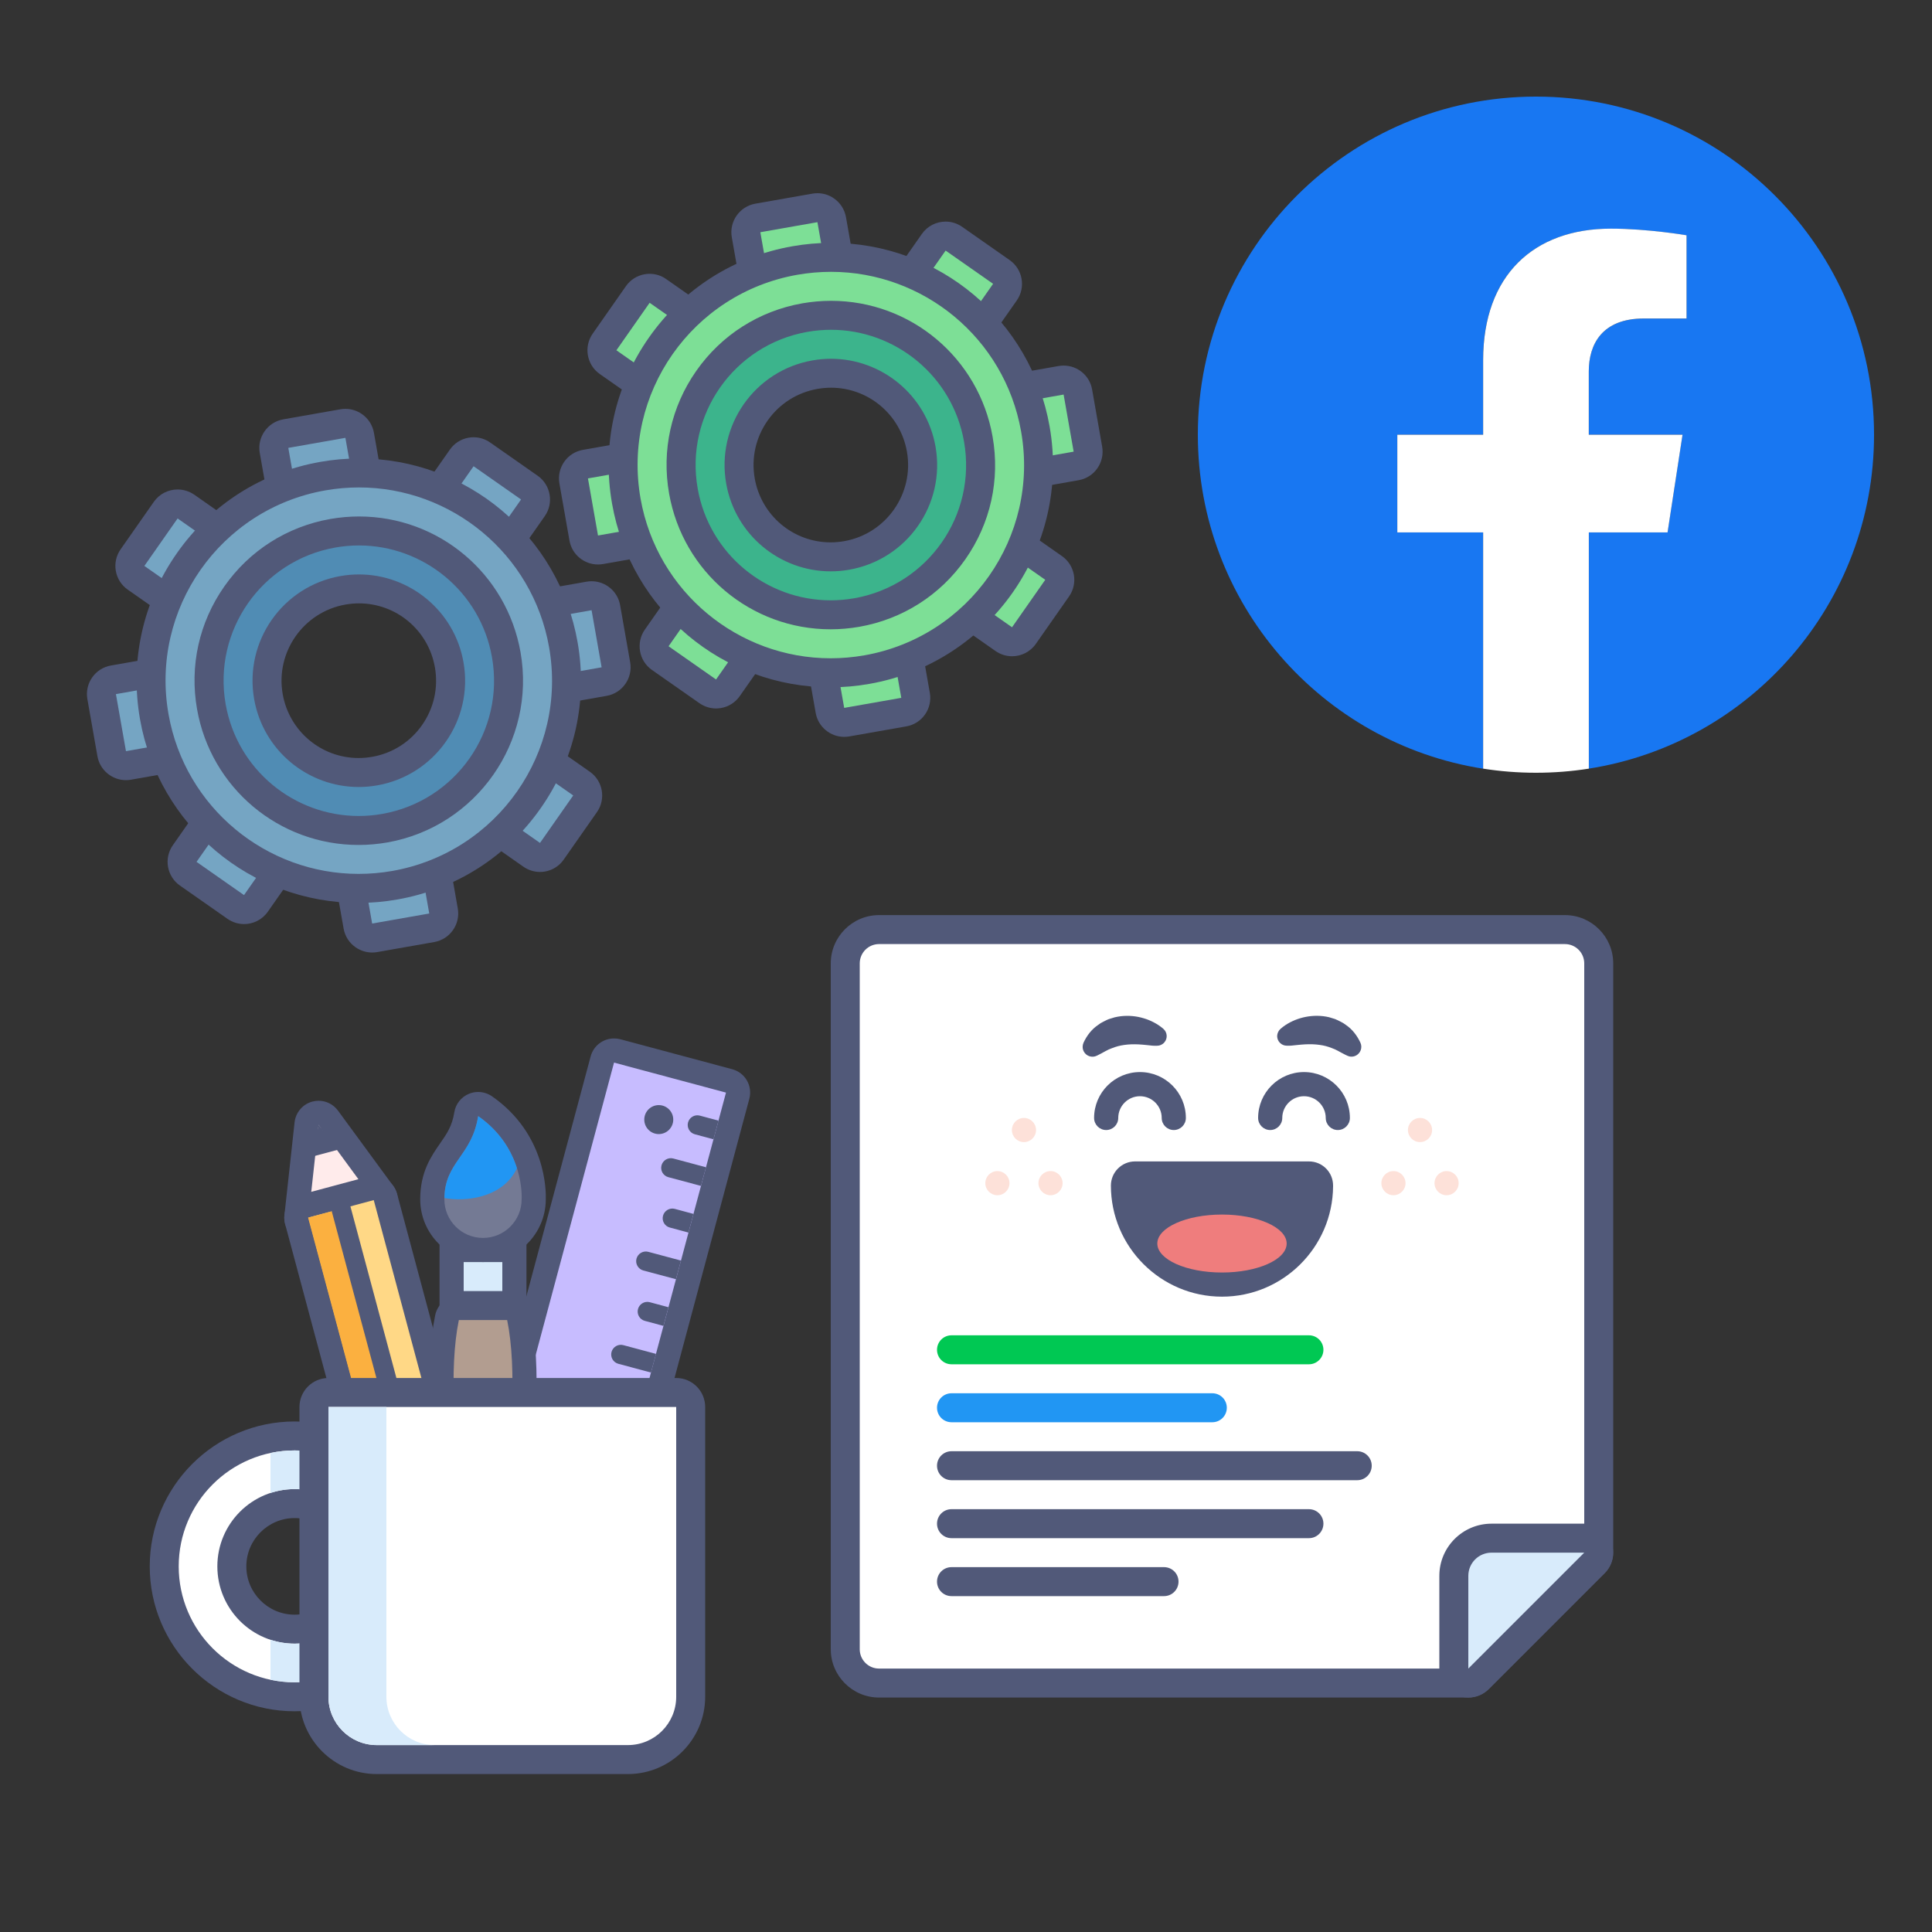 <?xml version="1.0" encoding="utf-8"?>
<!-- Generator: Adobe Illustrator 25.4.1, SVG Export Plug-In . SVG Version: 6.00 Build 0)  -->
<svg version="1.1" id="how-to-run-facebook-ads" xmlns="http://www.w3.org/2000/svg" xmlns:xlink="http://www.w3.org/1999/xlink"
	 x="0px" y="0px" viewBox="0 0 400 400" style="enable-background:new 0 0 400 400;" xml:space="preserve">
<rect x="0" y="0" width="400" height="400" fill="#333333" stroke="none"/>
<style type="text/css">
	.st0{fill:#1877F2;}
	.st1{fill:#FFFFFF;}
	.st2{fill:#7DDF96;}
	.st3{fill:#515979;}
	.st4{fill:#3CB48C;}
	.st5{fill:#75A5C3;}
	.st6{fill:#508CB4;}
	.st7{fill:#D8EBFB;}
	.st8{fill:#00C853;}
	.st9{fill:#2196F3;}
	.st10{fill:#FDE1D9;}
	.st11{fill:#EF7D7D;}
	.st12{fill:#FFEBEB;}
	.st13{fill:#FFD886;}
	.st14{fill:#FBB040;}
	.st15{fill:#C7BCFF;}
	.st16{fill:#B29D90;}
	.st17{fill:#747A94;}
</style>
<g>
	<path class="st0" d="M388,90c0-38.66-31.34-70-70-70s-70,31.34-70,70c0,34.94,25.6,63.9,59.06,69.15v-48.91h-17.77V90h17.77V74.58
		c0-17.54,10.45-27.23,26.44-27.23c7.66,0,15.67,1.37,15.67,1.37v17.23h-8.83c-8.7,0-11.41,5.4-11.41,10.93V90h19.41l-3.1,20.23
		h-16.31v48.91C362.4,153.9,388,124.94,388,90z"/>
	<path class="st1" d="M345.25,110.23l3.1-20.23h-19.41V76.87c0-5.54,2.71-10.93,11.41-10.93h8.83V48.71c0,0-8.01-1.37-15.67-1.37
		c-15.99,0-26.44,9.69-26.44,27.23V90h-17.77v20.23h17.77v48.91c3.56,0.56,7.22,0.85,10.94,0.85s7.37-0.29,10.94-0.85v-48.91H345.25
		z"/>
</g>
<g>
	<g>
		<g>
			<g>
				<path class="st2" d="M160.89,70.78c-1.43,0-2.69-1.02-2.95-2.48l-3.47-19.7c-0.29-1.63,0.8-3.19,2.43-3.48l11.82-2.08
					c0.17-0.03,0.35-0.05,0.52-0.05c0.61,0,1.21,0.19,1.72,0.54c0.65,0.46,1.1,1.15,1.23,1.94l3.47,19.7
					c0.14,0.78-0.04,1.59-0.5,2.24s-1.15,1.1-1.94,1.23l-11.82,2.08C161.24,70.77,161.06,70.78,160.89,70.78z"/>
			</g>
			<g>
				<g>
					<path class="st3" d="M169.24,46l3.47,19.7l-11.82,2.08l-3.47-19.7L169.24,46 M169.24,40c-0.35,0-0.7,0.03-1.04,0.09
						l-11.82,2.08c-3.26,0.58-5.44,3.69-4.87,6.95l3.47,19.7c0.28,1.57,1.16,2.96,2.47,3.87c1.02,0.71,2.22,1.09,3.44,1.09
						c0.35,0,0.7-0.03,1.04-0.09l11.82-2.08c3.26-0.58,5.44-3.69,4.87-6.95l-3.47-19.7c-0.28-1.57-1.16-2.96-2.47-3.87
						C171.67,40.37,170.46,40,169.24,40L169.24,40z"/>
				</g>
			</g>
		</g>
		<g>
			<g>
				<path class="st2" d="M174.78,149.56c-1.43,0-2.69-1.02-2.95-2.48l-3.47-19.7c-0.14-0.78,0.04-1.59,0.5-2.24
					c0.46-0.65,1.15-1.1,1.94-1.23l11.82-2.08c0.18-0.03,0.35-0.05,0.52-0.05c1.43,0,2.69,1.02,2.95,2.48l3.47,19.7
					c0.14,0.78-0.04,1.59-0.5,2.24s-1.15,1.1-1.94,1.23l-11.82,2.08C175.13,149.55,174.96,149.56,174.78,149.56z"/>
			</g>
			<g>
				<g>
					<path class="st3" d="M183.13,124.78l3.47,19.7l-11.82,2.08l-3.47-19.7L183.13,124.78 M183.14,118.78
						c-0.35,0-0.7,0.03-1.05,0.09l-11.82,2.08c-1.57,0.28-2.96,1.16-3.87,2.47c-0.91,1.3-1.27,2.92-0.99,4.48l3.47,19.7
						c0.51,2.91,3.05,4.96,5.9,4.96c0.35,0,0.7-0.03,1.05-0.09l11.82-2.08c1.57-0.28,2.96-1.16,3.87-2.47
						c0.91-1.3,1.27-2.92,0.99-4.48l-3.47-19.7C188.53,120.83,186,118.78,183.14,118.78L183.14,118.78z"/>
				</g>
			</g>
		</g>
		<g>
			<g>
				<path class="st2" d="M123.81,113.87c-1.43,0-2.69-1.02-2.95-2.48l-2.08-11.82c-0.14-0.78,0.04-1.59,0.5-2.24s1.15-1.1,1.94-1.23
					l19.7-3.47c0.17-0.03,0.35-0.05,0.52-0.05c0.61,0,1.21,0.19,1.72,0.54c0.65,0.46,1.1,1.15,1.23,1.94l2.08,11.82
					c0.29,1.63-0.8,3.19-2.43,3.48l-19.7,3.47C124.16,113.86,123.98,113.87,123.81,113.87z"/>
			</g>
			<g>
				<g>
					<path class="st3" d="M141.43,95.58l2.08,11.82l-19.7,3.47l-2.08-11.82L141.43,95.58 M141.43,89.58c-0.35,0-0.7,0.03-1.05,0.09
						l-19.7,3.47c-1.57,0.28-2.96,1.16-3.87,2.47c-0.91,1.3-1.27,2.92-0.99,4.48l2.08,11.82c0.51,2.91,3.05,4.96,5.9,4.96
						c0.35,0,0.7-0.03,1.05-0.09l19.7-3.47c1.57-0.28,2.96-1.16,3.87-2.47c0.91-1.3,1.27-2.92,0.99-4.48l-2.08-11.82
						C146.82,91.63,144.29,89.58,141.43,89.58L141.43,89.58z"/>
				</g>
			</g>
		</g>
		<g>
			<g>
				<path class="st2" d="M202.6,99.98c-0.61,0-1.21-0.19-1.72-0.54c-0.65-0.46-1.1-1.15-1.23-1.94l-2.08-11.82
					c-0.29-1.63,0.8-3.19,2.43-3.48l19.7-3.47c0.18-0.03,0.35-0.05,0.52-0.05c1.43,0,2.69,1.02,2.95,2.48l2.08,11.82
					c0.14,0.78-0.04,1.59-0.5,2.24c-0.46,0.65-1.15,1.1-1.94,1.23l-19.7,3.47C202.95,99.97,202.77,99.98,202.6,99.98z"/>
			</g>
			<g>
				<g>
					<path class="st3" d="M220.21,81.69l2.08,11.82l-19.7,3.47l-2.08-11.82L220.21,81.69 M220.22,75.69c-0.35,0-0.7,0.03-1.05,0.09
						l-19.7,3.47c-3.26,0.58-5.44,3.69-4.87,6.95l2.08,11.82c0.28,1.57,1.16,2.96,2.47,3.87c1.02,0.71,2.22,1.09,3.44,1.09
						c0.35,0,0.7-0.03,1.04-0.09l19.7-3.47c1.57-0.28,2.96-1.16,3.87-2.47c0.91-1.3,1.27-2.92,0.99-4.48l-2.08-11.82
						C225.61,77.74,223.08,75.69,220.22,75.69L220.22,75.69z"/>
				</g>
			</g>
		</g>
		<g>
			<g>
				<path class="st2" d="M144,86.99c-0.59,0-1.19-0.18-1.72-0.54l-16.38-11.47c-1.36-0.95-1.69-2.82-0.74-4.18l6.88-9.83
					c0.46-0.65,1.15-1.1,1.94-1.23c0.17-0.03,0.35-0.05,0.52-0.05c0.61,0,1.21,0.19,1.72,0.54L152.6,71.7
					c0.65,0.46,1.1,1.15,1.23,1.94s-0.04,1.59-0.5,2.24l-6.88,9.83C145.87,86.54,144.94,86.99,144,86.99z"/>
			</g>
			<g>
				<g>
					<path class="st3" d="M134.5,62.69l16.38,11.47L144,83.99l-16.38-11.47L134.5,62.69 M134.5,56.69c-0.35,0-0.7,0.03-1.04,0.09
						c-1.57,0.28-2.96,1.16-3.87,2.47l-6.88,9.83c-1.9,2.71-1.24,6.46,1.47,8.36l16.38,11.47c1.05,0.73,2.25,1.09,3.44,1.09
						c1.89,0,3.75-0.89,4.92-2.56l6.88-9.83c0.91-1.3,1.27-2.92,0.99-4.48c-0.28-1.57-1.16-2.96-2.47-3.87l-16.38-11.47
						C136.92,57.06,135.72,56.69,134.5,56.69L134.5,56.69z"/>
				</g>
			</g>
		</g>
		<g>
			<g>
				<path class="st2" d="M209.53,132.88c-0.59,0-1.19-0.18-1.72-0.54l-16.38-11.47c-0.65-0.46-1.1-1.15-1.23-1.94
					s0.04-1.59,0.5-2.24l6.88-9.83c0.58-0.83,1.51-1.28,2.46-1.28c0.59,0,1.19,0.18,1.72,0.54l16.38,11.47
					c0.65,0.46,1.1,1.15,1.23,1.94c0.14,0.78-0.04,1.59-0.5,2.24l-6.88,9.83C211.4,132.43,210.47,132.88,209.53,132.88z"/>
			</g>
			<g>
				<g>
					<path class="st3" d="M200.03,108.57l16.38,11.47l-6.88,9.83l-16.38-11.47L200.03,108.57 M200.04,102.57
						c-1.89,0-3.75,0.89-4.92,2.56l-6.88,9.83c-0.91,1.3-1.27,2.92-0.99,4.48c0.28,1.57,1.16,2.96,2.47,3.87l16.38,11.47
						c1.05,0.73,2.25,1.09,3.44,1.09c1.89,0,3.75-0.89,4.92-2.56l6.88-9.83c0.91-1.3,1.27-2.92,0.99-4.48
						c-0.28-1.57-1.16-2.96-2.47-3.87l-16.38-11.47C202.42,102.93,201.22,102.57,200.04,102.57L200.04,102.57z"/>
				</g>
			</g>
		</g>
		<g>
			<g>
				<path class="st2" d="M148.25,143.68c-0.59,0-1.19-0.18-1.72-0.54l-9.83-6.88c-0.65-0.46-1.1-1.15-1.23-1.94s0.04-1.59,0.5-2.24
					l11.47-16.38c0.58-0.83,1.51-1.28,2.46-1.28c0.59,0,1.19,0.18,1.72,0.54l9.83,6.88c1.36,0.95,1.69,2.82,0.74,4.18l-11.47,16.38
					C150.12,143.24,149.19,143.68,148.25,143.68z"/>
			</g>
			<g>
				<g>
					<path class="st3" d="M149.89,117.42l9.83,6.88l-11.47,16.38l-9.83-6.88L149.89,117.42 M149.9,111.41
						c-1.89,0-3.75,0.89-4.92,2.56l-11.47,16.38c-1.9,2.71-1.24,6.46,1.47,8.36l9.83,6.88c1.02,0.71,2.22,1.09,3.44,1.09
						c0.35,0,0.7-0.03,1.04-0.09c1.57-0.28,2.96-1.16,3.87-2.47l11.47-16.38c0.91-1.3,1.27-2.92,0.99-4.48
						c-0.28-1.57-1.16-2.96-2.47-3.87l-9.83-6.88C152.29,111.77,151.09,111.41,149.9,111.41L149.9,111.41z"/>
				</g>
			</g>
		</g>
		<g>
			<g>
				<path class="st2" d="M194.14,78.15c-0.61,0-1.21-0.19-1.72-0.54l-9.83-6.88c-1.36-0.95-1.69-2.82-0.74-4.18l11.47-16.38
					c0.58-0.83,1.51-1.28,2.46-1.28c0.59,0,1.19,0.18,1.72,0.54l9.83,6.88c1.36,0.95,1.69,2.82,0.74,4.18l-11.47,16.38
					c-0.46,0.65-1.15,1.1-1.94,1.23C194.48,78.13,194.31,78.15,194.14,78.15z"/>
			</g>
			<g>
				<g>
					<path class="st3" d="M195.78,51.88l9.83,6.88l-11.47,16.38l-9.83-6.88L195.78,51.88 M195.78,45.88c-1.89,0-3.75,0.89-4.92,2.56
						l-11.47,16.38c-1.9,2.71-1.24,6.46,1.47,8.36l9.83,6.88c1.02,0.71,2.22,1.09,3.44,1.09c0.35,0,0.7-0.03,1.04-0.09
						c1.57-0.28,2.96-1.16,3.87-2.47l11.47-16.38c1.9-2.71,1.24-6.46-1.47-8.36l-9.83-6.88C198.17,46.23,196.97,45.88,195.78,45.88
						L195.78,45.88z"/>
				</g>
			</g>
		</g>
		<g>
			<g>
				<g>
					<path class="st2" d="M171.97,139.29c-20.88,0-38.67-14.95-42.3-35.54c-1.99-11.31,0.54-22.72,7.12-32.13
						c6.59-9.41,16.45-15.69,27.76-17.68c2.48-0.44,5.01-0.66,7.51-0.66c20.88,0,38.67,14.95,42.3,35.54
						c4.12,23.35-11.53,45.7-34.88,49.81C177,139.07,174.47,139.29,171.97,139.29C171.97,139.29,171.97,139.29,171.97,139.29z
						 M172.05,71.28c-1.46,0-2.93,0.13-4.37,0.38c-13.58,2.39-22.67,15.39-20.28,28.96c2.11,11.97,12.45,20.66,24.59,20.66
						c1.46,0,2.93-0.13,4.37-0.38c13.58-2.39,22.67-15.39,20.28-28.96C194.52,79.97,184.18,71.28,172.05,71.28z"/>
				</g>
			</g>
			<g>
				<g>
					<path class="st3" d="M172.06,56.28c19.05,0,35.92,13.66,39.35,33.06c3.84,21.76-10.69,42.5-32.45,46.34
						c-2.35,0.41-4.69,0.61-6.99,0.61c-19.05,0-35.92-13.66-39.35-33.06c-3.84-21.76,10.69-42.5,32.45-46.34
						C167.42,56.48,169.75,56.28,172.06,56.28 M171.98,124.29c1.61,0,3.25-0.14,4.89-0.43c15.23-2.69,25.4-17.21,22.71-32.44
						c-2.4-13.58-14.21-23.14-27.54-23.14c-1.61,0-3.25,0.14-4.89,0.43c-15.23,2.69-25.4,17.21-22.71,32.44
						C146.83,114.73,158.65,124.29,171.98,124.29 M172.06,50.28c-2.68,0-5.38,0.24-8.03,0.71c-12.1,2.13-22.65,8.85-29.69,18.92
						c-7.05,10.06-9.75,22.27-7.62,34.37c3.88,22.03,22.92,38.02,45.25,38.02c2.68,0,5.38-0.24,8.03-0.71
						c24.98-4.4,41.72-28.31,37.31-53.29C213.43,66.26,194.4,50.28,172.06,50.28L172.06,50.28z M171.98,118.29
						c-10.68,0-19.78-7.65-21.63-18.18c-2.11-11.95,5.9-23.38,17.85-25.49c1.28-0.22,2.57-0.34,3.85-0.34
						c10.68,0,19.77,7.65,21.63,18.18c2.11,11.95-5.9,23.38-17.85,25.49C174.56,118.17,173.26,118.29,171.98,118.29L171.98,118.29z"
						/>
				</g>
			</g>
		</g>
		<g>
			<g>
				<g>
					<path class="st4" d="M171.98,127.29c-15.05,0-27.88-10.78-30.5-25.62c-2.97-16.83,8.31-32.94,25.15-35.91
						c1.79-0.32,3.61-0.48,5.42-0.48c15.05,0,27.88,10.78,30.5,25.62c2.97,16.83-8.31,32.94-25.15,35.91
						C175.61,127.13,173.79,127.29,171.98,127.29C171.98,127.29,171.98,127.29,171.98,127.29z M172.04,77.28
						c-1.11,0-2.23,0.1-3.33,0.29c-10.32,1.82-17.23,11.69-15.41,22.01c1.6,9.1,9.46,15.7,18.69,15.7c1.11,0,2.23-0.1,3.33-0.29
						c5-0.88,9.35-3.66,12.26-7.81c2.91-4.16,4.03-9.2,3.15-14.2C189.12,83.88,181.26,77.28,172.04,77.28z"/>
				</g>
			</g>
			<g>
				<g>
					<path class="st3" d="M172.05,68.28c13.33,0,25.15,9.56,27.54,23.14c2.69,15.23-7.48,29.75-22.71,32.44
						c-1.65,0.29-3.28,0.43-4.89,0.43c-13.33,0-25.15-9.56-27.54-23.14c-2.69-15.23,7.48-29.75,22.71-32.44
						C168.8,68.42,170.43,68.28,172.05,68.28 M171.99,118.29c1.27,0,2.55-0.11,3.85-0.34c11.97-2.11,19.96-13.52,17.85-25.49
						c-1.88-10.67-11.16-18.18-21.64-18.18c-1.27,0-2.55,0.11-3.85,0.34c-11.97,2.11-19.96,13.52-17.85,25.49
						C152.23,110.78,161.51,118.29,171.99,118.29 M172.05,62.28c-1.98,0-3.98,0.18-5.94,0.52c-8.94,1.58-16.74,6.54-21.95,13.98
						c-5.21,7.44-7.21,16.46-5.63,25.41c2.87,16.28,16.94,28.1,33.45,28.1c1.98,0,3.98-0.18,5.94-0.52
						c8.94-1.58,16.74-6.54,21.95-13.98c5.21-7.44,7.21-16.46,5.63-25.41C202.63,74.1,188.56,62.28,172.05,62.28L172.05,62.28z
						 M171.99,112.29c-7.76,0-14.38-5.56-15.73-13.23c-0.74-4.21,0.2-8.45,2.65-11.96c2.45-3.5,6.12-5.84,10.33-6.58
						c0.93-0.16,1.87-0.25,2.8-0.25c7.76,0,14.38,5.56,15.73,13.23c1.53,8.69-4.29,17-12.98,18.54
						C173.86,112.2,172.92,112.29,171.99,112.29L171.99,112.29z"/>
				</g>
			</g>
		</g>
	</g>
	<g>
		<g>
			<g>
				<path class="st5" d="M63.16,115.43c-0.61,0-1.21-0.19-1.72-0.54c-0.65-0.46-1.1-1.15-1.23-1.94l-3.47-19.7
					c-0.14-0.78,0.04-1.59,0.5-2.24s1.15-1.1,1.94-1.23l11.82-2.08c0.18-0.03,0.35-0.05,0.52-0.05c1.43,0,2.69,1.02,2.95,2.48
					l3.47,19.7c0.29,1.63-0.8,3.19-2.43,3.48l-11.82,2.08C63.51,115.41,63.34,115.43,63.16,115.43z"/>
			</g>
			<g>
				<g>
					<path class="st3" d="M71.51,90.65l3.47,19.7l-11.82,2.08l-3.47-19.7L71.51,90.65 M71.51,84.65c-0.35,0-0.7,0.03-1.04,0.09
						l-11.82,2.08c-3.26,0.58-5.44,3.69-4.87,6.95l3.47,19.7c0.28,1.57,1.16,2.96,2.47,3.87c1.02,0.71,2.22,1.09,3.44,1.09
						c0.35,0,0.7-0.03,1.04-0.09l11.82-2.08c3.26-0.58,5.44-3.69,4.87-6.95l-3.47-19.7c-0.28-1.57-1.16-2.96-2.47-3.87
						C73.93,85.02,72.73,84.65,71.51,84.65L71.51,84.65z"/>
				</g>
			</g>
		</g>
		<g>
			<g>
				<path class="st5" d="M77.06,194.21c-0.61,0-1.21-0.19-1.72-0.54c-0.65-0.46-1.1-1.15-1.23-1.94l-3.47-19.7
					c-0.14-0.78,0.04-1.59,0.5-2.24c0.46-0.65,1.15-1.1,1.94-1.23l11.82-2.08c0.18-0.03,0.35-0.05,0.52-0.05
					c1.43,0,2.69,1.02,2.95,2.48l3.47,19.7c0.29,1.63-0.8,3.19-2.43,3.48l-11.82,2.08C77.4,194.2,77.23,194.21,77.06,194.21z"/>
			</g>
			<g>
				<g>
					<path class="st3" d="M85.4,169.43l3.47,19.7l-11.82,2.08l-3.47-19.7L85.4,169.43 M85.4,163.43c-0.35,0-0.7,0.03-1.04,0.09
						l-11.82,2.08c-3.26,0.58-5.44,3.69-4.87,6.95l3.47,19.7c0.28,1.57,1.16,2.96,2.47,3.87c1.02,0.71,2.22,1.09,3.44,1.09
						c0.35,0,0.7-0.03,1.04-0.09l11.82-2.08c3.26-0.58,5.44-3.69,4.87-6.95l-3.47-19.7c-0.28-1.57-1.16-2.96-2.47-3.87
						C87.83,163.81,86.62,163.43,85.4,163.43L85.4,163.43z"/>
				</g>
			</g>
		</g>
		<g>
			<g>
				<path class="st5" d="M26.08,158.52c-1.43,0-2.69-1.02-2.95-2.48l-2.08-11.82c-0.14-0.78,0.04-1.59,0.5-2.24s1.15-1.1,1.94-1.23
					l19.7-3.47c0.17-0.03,0.35-0.05,0.52-0.05c0.61,0,1.21,0.19,1.72,0.54c0.65,0.46,1.1,1.15,1.23,1.94l2.08,11.82
					c0.29,1.63-0.8,3.19-2.43,3.48l-19.7,3.47C26.43,158.51,26.25,158.52,26.08,158.52z"/>
			</g>
			<g>
				<g>
					<path class="st3" d="M43.7,140.23l2.08,11.82l-19.7,3.47L24,143.71L43.7,140.23 M43.7,134.23c-0.35,0-0.7,0.03-1.05,0.09
						l-19.7,3.47c-1.57,0.28-2.96,1.16-3.87,2.47c-0.91,1.3-1.27,2.92-0.99,4.48l2.08,11.82c0.51,2.91,3.05,4.96,5.9,4.96
						c0.35,0,0.7-0.03,1.05-0.09l19.7-3.47c1.57-0.28,2.96-1.16,3.87-2.47c0.91-1.3,1.27-2.92,0.99-4.48l-2.08-11.82
						C49.09,136.28,46.56,134.23,43.7,134.23L43.7,134.23z"/>
				</g>
			</g>
		</g>
		<g>
			<g>
				<path class="st5" d="M104.87,144.63c-0.61,0-1.21-0.19-1.72-0.54c-0.65-0.46-1.1-1.15-1.23-1.94l-2.08-11.82
					c-0.29-1.63,0.8-3.19,2.43-3.48l19.7-3.47c0.17-0.03,0.35-0.05,0.52-0.05c0.61,0,1.21,0.19,1.72,0.54
					c0.65,0.46,1.1,1.15,1.23,1.94l2.08,11.82c0.29,1.63-0.8,3.19-2.43,3.48l-19.7,3.47C105.22,144.62,105.04,144.63,104.87,144.63z
					"/>
			</g>
			<g>
				<g>
					<path class="st3" d="M122.48,126.34l2.08,11.82l-19.7,3.47l-2.08-11.82L122.48,126.34 M122.49,120.34
						c-0.35,0-0.7,0.03-1.05,0.09l-19.7,3.47c-3.26,0.58-5.44,3.69-4.87,6.95l2.08,11.82c0.28,1.57,1.16,2.96,2.47,3.87
						c1.02,0.71,2.22,1.09,3.44,1.09c0.35,0,0.7-0.03,1.04-0.09l19.7-3.47c3.26-0.58,5.44-3.69,4.87-6.95l-2.08-11.82
						C127.88,122.39,125.34,120.34,122.49,120.34L122.49,120.34z"/>
				</g>
			</g>
		</g>
		<g>
			<g>
				<path class="st5" d="M46.26,131.64c-0.59,0-1.19-0.18-1.72-0.54l-16.38-11.47c-1.36-0.95-1.69-2.82-0.74-4.18l6.88-9.83
					c0.58-0.83,1.51-1.28,2.46-1.28c0.59,0,1.19,0.18,1.72,0.54l16.38,11.47c0.65,0.46,1.1,1.15,1.23,1.94s-0.04,1.59-0.5,2.24
					l-6.88,9.83C48.14,131.19,47.21,131.64,46.26,131.64z"/>
			</g>
			<g>
				<g>
					<path class="st3" d="M36.77,107.34l16.38,11.47l-6.88,9.83l-16.38-11.47L36.77,107.34 M36.77,101.34
						c-1.89,0-3.75,0.89-4.92,2.56l-6.88,9.83c-0.91,1.3-1.27,2.92-0.99,4.48c0.28,1.57,1.16,2.96,2.47,3.87l16.38,11.47
						c1.05,0.73,2.25,1.09,3.44,1.09c1.89,0,3.75-0.89,4.92-2.56l6.88-9.83c1.9-2.71,1.24-6.46-1.47-8.36l-16.38-11.47
						C39.16,101.69,37.96,101.34,36.77,101.34L36.77,101.34z"/>
				</g>
			</g>
		</g>
		<g>
			<g>
				<path class="st5" d="M111.8,177.53c-0.61,0-1.21-0.19-1.72-0.54l-16.38-11.47c-1.36-0.95-1.69-2.82-0.74-4.18l6.88-9.83
					c0.58-0.83,1.51-1.28,2.46-1.28c0.59,0,1.19,0.18,1.72,0.54l16.38,11.47c1.36,0.95,1.69,2.82,0.74,4.18l-6.88,9.83
					c-0.46,0.65-1.15,1.1-1.94,1.23C112.15,177.51,111.97,177.53,111.8,177.53z"/>
			</g>
			<g>
				<g>
					<path class="st3" d="M102.3,153.22l16.38,11.47l-6.88,9.83l-16.38-11.47L102.3,153.22 M102.3,147.22
						c-0.35,0-0.7,0.03-1.04,0.09c-1.57,0.28-2.96,1.16-3.87,2.47l-6.88,9.83c-1.9,2.71-1.24,6.46,1.47,8.36l16.38,11.47
						c1.02,0.71,2.22,1.09,3.44,1.09c0.35,0,0.7-0.03,1.04-0.09c1.57-0.28,2.96-1.16,3.87-2.47l6.88-9.83
						c1.9-2.71,1.24-6.46-1.47-8.36l-16.38-11.47C104.72,147.6,103.52,147.22,102.3,147.22L102.3,147.22z"/>
				</g>
			</g>
		</g>
		<g>
			<g>
				<path class="st5" d="M50.52,188.33c-0.59,0-1.19-0.18-1.72-0.54l-9.83-6.88c-0.65-0.46-1.1-1.15-1.23-1.94s0.04-1.59,0.5-2.24
					l11.47-16.38c0.46-0.65,1.15-1.1,1.94-1.23c0.17-0.03,0.35-0.05,0.52-0.05c0.61,0,1.21,0.19,1.72,0.54l9.83,6.88
					c1.36,0.95,1.69,2.82,0.74,4.18l-11.47,16.38C52.39,187.88,51.46,188.33,50.52,188.33z"/>
			</g>
			<g>
				<g>
					<path class="st3" d="M52.16,162.06l9.83,6.88l-11.47,16.38l-9.83-6.88L52.16,162.06 M52.17,156.06c-1.89,0-3.75,0.89-4.92,2.56
						l-11.47,16.38c-0.91,1.3-1.27,2.92-0.99,4.48c0.28,1.57,1.16,2.96,2.47,3.87l9.83,6.88c1.05,0.73,2.25,1.09,3.44,1.09
						c1.89,0,3.75-0.89,4.92-2.56l11.47-16.38c0.91-1.3,1.27-2.92,0.99-4.48c-0.28-1.57-1.16-2.96-2.47-3.87l-9.83-6.88
						C54.55,156.42,53.35,156.06,52.17,156.06L52.17,156.06z"/>
				</g>
			</g>
		</g>
		<g>
			<g>
				<path class="st5" d="M96.4,122.8c-0.59,0-1.19-0.18-1.72-0.54l-9.83-6.88c-1.36-0.95-1.69-2.82-0.74-4.18l11.47-16.38
					c0.46-0.65,1.15-1.1,1.94-1.23c0.17-0.03,0.35-0.05,0.52-0.05c0.61,0,1.21,0.19,1.72,0.54l9.83,6.88
					c1.36,0.95,1.69,2.82,0.74,4.18l-11.47,16.38C98.28,122.35,97.35,122.8,96.4,122.8z"/>
			</g>
			<g>
				<g>
					<path class="st3" d="M98.05,96.53l9.83,6.88L96.4,119.8l-9.83-6.88L98.05,96.53 M98.05,90.53c-0.35,0-0.7,0.03-1.04,0.09
						c-1.57,0.28-2.96,1.16-3.87,2.47l-11.47,16.38c-1.9,2.71-1.24,6.46,1.47,8.36l9.83,6.88c1.02,0.71,2.22,1.09,3.44,1.09
						c0.35,0,0.7-0.03,1.04-0.09c1.57-0.28,2.96-1.16,3.87-2.47l11.47-16.38c1.9-2.71,1.24-6.46-1.47-8.36l-9.83-6.88
						C100.47,90.91,99.27,90.53,98.05,90.53L98.05,90.53z"/>
				</g>
			</g>
		</g>
		<g>
			<g>
				<g>
					<path class="st5" d="M74.23,183.94c-20.88,0-38.67-14.95-42.3-35.54c-4.12-23.35,11.53-45.7,34.88-49.81
						c2.48-0.44,5.01-0.66,7.51-0.66c20.88,0,38.67,14.95,42.3,35.54c4.12,23.35-11.53,45.7-34.88,49.81
						C79.27,183.72,76.74,183.94,74.23,183.94C74.24,183.94,74.24,183.94,74.23,183.94z M74.32,115.93c-1.46,0-2.93,0.13-4.37,0.38
						c-13.58,2.39-22.67,15.39-20.28,28.96c2.11,11.97,12.45,20.66,24.59,20.66c1.46,0,2.93-0.13,4.37-0.38
						c13.58-2.39,22.67-15.39,20.28-28.96C96.79,124.62,86.45,115.93,74.32,115.93z"/>
				</g>
			</g>
			<g>
				<g>
					<path class="st3" d="M74.33,100.92c19.05,0,35.92,13.66,39.35,33.06c3.84,21.76-10.69,42.5-32.45,46.34
						c-2.35,0.41-4.69,0.61-6.99,0.61c-19.05,0-35.92-13.66-39.35-33.06c-3.84-21.76,10.69-42.5,32.45-46.34
						C69.69,101.12,72.02,100.92,74.33,100.92 M74.25,168.94c1.61,0,3.25-0.14,4.89-0.43c15.23-2.69,25.4-17.21,22.71-32.44
						c-2.4-13.58-14.21-23.14-27.54-23.14c-1.61,0-3.25,0.14-4.89,0.43c-15.23,2.69-25.4,17.21-22.71,32.44
						C49.1,159.38,60.92,168.94,74.25,168.94 M74.33,94.92c-2.68,0-5.38,0.24-8.03,0.71c-12.1,2.13-22.65,8.85-29.69,18.92
						c-7.05,10.06-9.75,22.27-7.62,34.37c3.88,22.03,22.92,38.02,45.25,38.02c2.68,0,5.38-0.24,8.03-0.71
						c12.1-2.13,22.65-8.85,29.69-18.92c7.05-10.06,9.75-22.27,7.62-34.37C115.7,110.91,96.67,94.92,74.33,94.92L74.33,94.92z
						 M74.25,162.94c-10.68,0-19.78-7.65-21.63-18.18c-2.11-11.95,5.9-23.38,17.85-25.49c1.28-0.22,2.57-0.34,3.85-0.34
						c10.68,0,19.77,7.65,21.63,18.18c2.11,11.95-5.9,23.38-17.85,25.49C76.83,162.82,75.53,162.94,74.25,162.94L74.25,162.94z"/>
				</g>
			</g>
		</g>
		<g>
			<g>
				<g>
					<path class="st6" d="M74.25,171.94c-15.05,0-27.88-10.78-30.5-25.62c-2.97-16.83,8.31-32.94,25.15-35.91
						c1.79-0.32,3.61-0.48,5.42-0.48c15.05,0,27.88,10.78,30.5,25.62c2.97,16.83-8.31,32.94-25.15,35.91
						C77.88,171.78,76.05,171.94,74.25,171.94C74.25,171.94,74.25,171.94,74.25,171.94z M74.31,121.93c-1.11,0-2.23,0.1-3.33,0.29
						c-10.32,1.82-17.23,11.69-15.41,22.01c1.6,9.1,9.46,15.7,18.69,15.7c1.11,0,2.23-0.1,3.33-0.29c5-0.88,9.35-3.66,12.26-7.81
						c2.91-4.16,4.03-9.2,3.15-14.2C91.39,128.53,83.53,121.93,74.31,121.93z"/>
				</g>
			</g>
			<g>
				<g>
					<path class="st3" d="M74.32,112.93c13.33,0,25.15,9.56,27.54,23.14c2.69,15.23-7.48,29.75-22.71,32.44
						c-1.65,0.29-3.28,0.43-4.89,0.43c-13.33,0-25.15-9.56-27.54-23.14c-2.69-15.23,7.48-29.75,22.71-32.44
						C71.07,113.07,72.7,112.93,74.32,112.93 M74.26,162.94c1.27,0,2.55-0.11,3.85-0.34c11.97-2.11,19.96-13.52,17.85-25.49
						c-1.88-10.67-11.16-18.18-21.64-18.18c-1.27,0-2.55,0.11-3.85,0.34c-11.97,2.11-19.96,13.52-17.85,25.49
						C54.5,155.43,63.78,162.94,74.26,162.94 M74.32,106.93c-1.98,0-3.98,0.18-5.94,0.52c-8.94,1.58-16.74,6.54-21.95,13.98
						c-5.21,7.44-7.21,16.46-5.63,25.41c2.87,16.28,16.94,28.1,33.45,28.1c1.98,0,3.98-0.18,5.94-0.52
						c18.46-3.26,30.83-20.92,27.58-39.39C104.89,118.74,90.83,106.93,74.32,106.93L74.32,106.93z M74.26,156.94
						c-7.76,0-14.38-5.56-15.73-13.23c-1.53-8.69,4.29-17,12.98-18.54c0.93-0.16,1.87-0.25,2.8-0.25c7.76,0,14.38,5.56,15.73,13.23
						c0.74,4.21-0.2,8.45-2.65,11.96c-2.45,3.5-6.12,5.84-10.33,6.58C76.13,156.85,75.19,156.94,74.26,156.94L74.26,156.94z"/>
				</g>
			</g>
		</g>
	</g>
</g>
<g>
	<g>
		<g>
			<path class="st1" d="M182,348.46c-3.86,0-7-3.14-7-7v-142c0-3.86,3.14-7,7-7h142c3.86,0,7,3.14,7,7v122
				c0,0.8-0.32,1.56-0.88,2.12l-24,24c-0.56,0.56-1.33,0.88-2.12,0.88H182z"/>
		</g>
		<g>
			<path class="st3" d="M324,195.46c2.21,0,4,1.79,4,4v122l-24,24H182c-2.21,0-4-1.79-4-4v-142c0-2.21,1.79-4,4-4H324 M324,189.46
				H182c-5.51,0-10,4.49-10,10v142c0,5.51,4.49,10,10,10h122c1.59,0,3.12-0.63,4.24-1.76l24-24c1.13-1.13,1.76-2.65,1.76-4.24v-122
				C334,193.94,329.51,189.46,324,189.46L324,189.46z"/>
		</g>
	</g>
	<g>
		<g>
			<path class="st7" d="M304,348.46c-0.39,0-0.78-0.07-1.15-0.23c-1.12-0.46-1.85-1.56-1.85-2.77v-19.2c0-4.3,3.5-7.8,7.8-7.8H328
				c1.21,0,2.31,0.73,2.77,1.85c0.46,1.12,0.21,2.41-0.65,3.27l-24,24C305.55,348.15,304.78,348.46,304,348.46z"/>
		</g>
		<g>
			<path class="st3" d="M328,321.46l-24,24v-19.2c0-2.65,2.15-4.8,4.8-4.8H328 M328,315.46h-19.2c-5.96,0-10.8,4.84-10.8,10.8v19.2
				c0,2.43,1.46,4.61,3.7,5.54c0.74,0.31,1.52,0.46,2.29,0.46c1.56,0,3.1-0.61,4.24-1.76l24-24c1.72-1.72,2.23-4.3,1.3-6.54
				C332.61,316.92,330.43,315.46,328,315.46L328,315.46z M328,327.46L328,327.46L328,327.46L328,327.46z"/>
		</g>
	</g>
	<g>
		<path class="st8" d="M271,282.46h-74c-1.66,0-3-1.34-3-3l0,0c0-1.66,1.34-3,3-3h74c1.66,0,3,1.34,3,3l0,0
			C274,281.11,272.66,282.46,271,282.46z"/>
	</g>
	<g>
		<path class="st3" d="M281,306.46h-84c-1.66,0-3-1.34-3-3l0,0c0-1.66,1.34-3,3-3h84c1.66,0,3,1.34,3,3l0,0
			C284,305.11,282.66,306.46,281,306.46z"/>
	</g>
	<g>
		<path class="st3" d="M271,318.46h-74c-1.66,0-3-1.34-3-3l0,0c0-1.66,1.34-3,3-3h74c1.66,0,3,1.34,3,3l0,0
			C274,317.11,272.66,318.46,271,318.46z"/>
	</g>
	<g>
		<path class="st3" d="M241,330.46h-44c-1.66,0-3-1.34-3-3l0,0c0-1.66,1.34-3,3-3h44c1.66,0,3,1.34,3,3l0,0
			C244,329.11,242.66,330.46,241,330.46z"/>
	</g>
	<g>
		<path class="st9" d="M251,294.46h-54c-1.66,0-3-1.34-3-3l0,0c0-1.66,1.34-3,3-3h54c1.66,0,3,1.34,3,3l0,0
			C254,293.11,252.66,294.46,251,294.46z"/>
	</g>
	<g>
		<g>
			<g>
				<circle class="st10" cx="212" cy="233.96" r="2.5"/>
			</g>
			<g>
				<circle class="st10" cx="217.5" cy="244.96" r="2.5"/>
			</g>
			<g>
				<circle class="st10" cx="206.5" cy="244.96" r="2.5"/>
			</g>
		</g>
		<g>
			<g>
				<circle class="st10" cx="294" cy="233.96" r="2.5"/>
			</g>
			<g>
				<circle class="st10" cx="299.5" cy="244.96" r="2.5"/>
			</g>
			<g>
				<circle class="st10" cx="288.5" cy="244.96" r="2.5"/>
			</g>
		</g>
		<g>
			<g>
				<path class="st3" d="M271.01,240.46H235c-2.76,0-5,2.24-5,5c0,12.68,10.32,23,23,23c12.62,0,22.9-10.22,23-22.82
					c0-0.06,0-0.12,0-0.18C276,242.69,273.77,240.46,271.01,240.46z"/>
				<g>
					<g>
						<ellipse class="st11" cx="253" cy="257.46" rx="13.39" ry="6"/>
					</g>
				</g>
			</g>
			<g>
				<g>
					<path class="st3" d="M238.96,216.51c-0.46,0-1.08-0.11-1.62-0.15c-0.55-0.07-1.09-0.09-1.61-0.13
						c-1.05-0.05-2.02-0.02-2.93,0.11c-0.91,0.12-1.74,0.34-2.59,0.68c-0.88,0.29-1.69,0.84-2.74,1.36l-0.38,0.19
						c-1.01,0.5-2.23,0.09-2.73-0.92c-0.28-0.57-0.27-1.22-0.03-1.76c0.64-1.4,1.63-2.76,3.04-3.7c0.33-0.26,0.69-0.49,1.07-0.66
						c0.38-0.18,0.75-0.4,1.15-0.54c0.4-0.13,0.8-0.26,1.21-0.37c0.41-0.11,0.82-0.15,1.23-0.22c1.65-0.19,3.27-0.03,4.75,0.42
						c0.74,0.21,1.45,0.51,2.12,0.86c0.69,0.37,1.26,0.73,1.95,1.32c0.84,0.72,0.94,1.98,0.22,2.81c-0.39,0.46-0.94,0.7-1.5,0.7
						L238.96,216.51z"/>
				</g>
				<g>
					<path class="st3" d="M243.02,233.96c-1.38,0-2.5-1.12-2.5-2.5c0-2.48-2.02-4.5-4.5-4.5s-4.5,2.02-4.5,4.5
						c0,1.38-1.12,2.5-2.5,2.5s-2.5-1.12-2.5-2.5c0-5.24,4.26-9.5,9.5-9.5s9.5,4.26,9.5,9.5
						C245.52,232.84,244.4,233.96,243.02,233.96z"/>
				</g>
			</g>
			<g>
				<g>
					<path class="st3" d="M265.14,212.99c0.68-0.58,1.26-0.95,1.95-1.32c0.67-0.35,1.38-0.64,2.12-0.86
						c1.48-0.44,3.1-0.61,4.75-0.42c0.41,0.06,0.82,0.11,1.23,0.22c0.41,0.11,0.81,0.24,1.21,0.37c0.4,0.15,0.77,0.36,1.15,0.54
						c0.38,0.18,0.74,0.4,1.07,0.66c1.41,0.94,2.39,2.3,3.04,3.7c0.47,1.02,0.02,2.23-1,2.7c-0.58,0.27-1.22,0.24-1.75-0.02
						l-0.39-0.19c-1.05-0.52-1.87-1.06-2.74-1.36c-0.85-0.34-1.67-0.56-2.59-0.68c-0.91-0.13-1.88-0.16-2.93-0.11
						c-0.52,0.04-1.06,0.06-1.61,0.13c-0.53,0.03-1.16,0.15-1.62,0.15l-0.62,0c-1.1,0-1.99-0.9-1.99-2
						C264.44,213.9,264.72,213.35,265.14,212.99z"/>
				</g>
				<g>
					<path class="st3" d="M276.98,233.96c-1.38,0-2.5-1.12-2.5-2.5c0-2.48-2.02-4.5-4.5-4.5s-4.5,2.02-4.5,4.5
						c0,1.38-1.12,2.5-2.5,2.5s-2.5-1.12-2.5-2.5c0-5.24,4.26-9.5,9.5-9.5s9.5,4.26,9.5,9.5
						C279.48,232.84,278.36,233.96,276.98,233.96z"/>
				</g>
			</g>
		</g>
	</g>
</g>
<g>
	<g>
		<g>
			<g>
				<path class="st12" d="M63.86,254.6c-0.59,0-1.17-0.21-1.63-0.6c-0.63-0.54-0.95-1.35-0.86-2.17l2.1-19.2
					c0.11-1.02,0.84-1.88,1.84-2.14c0.21-0.06,0.43-0.08,0.65-0.08c0.78,0,1.54,0.37,2.02,1.02L79.4,247
					c0.49,0.67,0.62,1.53,0.34,2.31c-0.27,0.78-0.91,1.37-1.71,1.59l-13.52,3.62C64.29,254.57,64.07,254.6,63.86,254.6z"/>
			</g>
			<g>
				<path class="st3" d="M65.96,232.9l11.42,15.57l-13.52,3.62L65.96,232.9 M65.96,227.9c-0.43,0-0.87,0.06-1.29,0.17
					c-1.99,0.53-3.45,2.24-3.68,4.29l-2.1,19.2c-0.18,1.64,0.46,3.26,1.71,4.34c0.92,0.79,2.08,1.21,3.26,1.21
					c0.43,0,0.87-0.06,1.29-0.17l13.52-3.62c1.59-0.43,2.88-1.61,3.42-3.17s0.29-3.28-0.68-4.62l-11.42-15.57
					C69.03,228.64,67.53,227.9,65.96,227.9L65.96,227.9z"/>
			</g>
		</g>
		<g>
			<polygon class="st3" points="65.96,232.9 70.41,237.92 64.61,239.47 			"/>
		</g>
		<g>
			<g>
				<path class="st13" d="M85.85,336.7c-1.1,0-2.11-0.74-2.41-1.85l-22-82.1c-0.17-0.64-0.08-1.32,0.25-1.9s0.88-0.99,1.52-1.17
					l13.52-3.62c0.22-0.06,0.43-0.09,0.65-0.09c1.1,0,2.11,0.74,2.41,1.85l22,82.1c0.17,0.64,0.08,1.32-0.25,1.9
					s-0.88,0.99-1.52,1.17l-13.52,3.62C86.29,336.67,86.07,336.7,85.85,336.7z"/>
			</g>
			<g>
				<path class="st3" d="M77.38,248.47l22,82.1l-13.52,3.62l-22-82.1L77.38,248.47 M77.38,243.47c-0.43,0-0.86,0.06-1.3,0.17
					l-13.52,3.62c-1.28,0.34-2.37,1.18-3.04,2.33c-0.66,1.15-0.84,2.51-0.5,3.79l22,82.1c0.6,2.23,2.62,3.71,4.83,3.71
					c0.43,0,0.86-0.06,1.3-0.17l13.52-3.62c1.28-0.34,2.37-1.18,3.04-2.33c0.66-1.15,0.84-2.51,0.5-3.79l-22-82.1
					C81.61,244.95,79.59,243.47,77.38,243.47L77.38,243.47z"/>
			</g>
		</g>
		<g>
			
				<rect x="74.74" y="249.74" transform="matrix(-0.966 0.259 -0.259 -0.966 229.446 554.278)" class="st14" width="7" height="85"/>
		</g>
		<g>
			<g>
				
					<rect x="85.45" y="334.58" transform="matrix(0.966 -0.259 0.259 0.966 -85.052 36.201)" class="st5" width="19" height="13"/>
			</g>
			<g>
				<path class="st3" d="M100.67,335.41l2.07,7.73l-13.52,3.62l-2.07-7.73L100.67,335.41 M104.21,329.28l-4.83,1.29l-13.52,3.62
					l-4.83,1.29l1.29,4.83l2.07,7.73l1.29,4.83l4.83-1.29l13.52-3.62l4.83-1.29l-1.29-4.83l-2.07-7.73L104.21,329.28L104.21,329.28z
					"/>
			</g>
		</g>
		<g>
			<g>
				<path class="st11" d="M95.22,362.57c-2.26,0-4.24-1.52-4.83-3.71l-2.33-8.69l17.39-4.66l2.33,8.69
					c0.71,2.66-0.87,5.41-3.53,6.12l-7.73,2.07C96.1,362.51,95.66,362.57,95.22,362.57z"/>
			</g>
			<g>
				<path class="st3" d="M103.33,349.19l1.55,5.8c0.29,1.07-0.35,2.16-1.41,2.45l-7.73,2.07c-0.17,0.05-0.35,0.07-0.52,0.07
					c-0.88,0-1.69-0.59-1.93-1.48l-1.55-5.8L103.33,349.19 M107.57,341.84l-5.8,1.55l-11.59,3.11l-5.8,1.55l1.55,5.8l1.55,5.8
					c0.94,3.49,4.11,5.93,7.73,5.93c0.7,0,1.4-0.09,2.07-0.27l7.73-2.07c2.06-0.55,3.79-1.88,4.86-3.73
					c1.07-1.85,1.35-4.01,0.8-6.07l-1.55-5.8L107.57,341.84L107.57,341.84z"/>
			</g>
		</g>
		<g>
			<path class="st3" d="M92.62,334.39c-0.88,0-1.69-0.59-1.93-1.48l-22-82.1c-0.29-1.07,0.35-2.16,1.41-2.45
				c1.07-0.29,2.16,0.35,2.45,1.41l22,82.1c0.29,1.07-0.35,2.16-1.41,2.45C92.96,334.37,92.79,334.39,92.62,334.39z"/>
		</g>
	</g>
	<g>
		<g>
			<path class="st1" d="M61,351.3c-14.89,0-27-12.11-27-27s12.11-27,27-27s27,12.11,27,27S75.89,351.3,61,351.3z M61,311.3
				c-7.17,0-13,5.83-13,13s5.83,13,13,13s13-5.83,13-13S68.17,311.3,61,311.3z"/>
		</g>
		<g>
			<path class="st3" d="M61,300.3c13.25,0,24,10.75,24,24s-10.75,24-24,24s-24-10.75-24-24S47.75,300.3,61,300.3 M61,340.3
				c8.84,0,16-7.16,16-16c0-8.84-7.16-16-16-16s-16,7.16-16,16C45,333.14,52.16,340.3,61,340.3 M61,294.3c-16.54,0-30,13.46-30,30
				s13.46,30,30,30s30-13.46,30-30S77.54,294.3,61,294.3L61,294.3z M61,334.3c-5.51,0-10-4.49-10-10s4.49-10,10-10s10,4.49,10,10
				S66.51,334.3,61,334.3L61,334.3z"/>
		</g>
	</g>
	<g>
		<g>
			<path class="st7" d="M68,347.26v-8.59c-2.12,1.03-4.49,1.63-7,1.63c-1.75,0-3.43-0.29-5-0.81v8.28c1.61,0.34,3.28,0.53,5,0.53
				C63.44,348.3,65.79,347.93,68,347.26z"/>
		</g>
		<g>
			<path class="st7" d="M61,308.3c2.51,0,4.88,0.6,7,1.63v-8.59c-2.21-0.67-4.56-1.04-7-1.04c-1.72,0-3.39,0.18-5,0.53v8.28
				C57.57,308.59,59.25,308.3,61,308.3z"/>
		</g>
	</g>
	<g>
		<g>
			<g>
				<path class="st15" d="M122.87,331.1c-0.22,0-0.43-0.03-0.65-0.08l-23.18-6.21c-1.33-0.36-2.12-1.73-1.77-3.06l27.44-102.39
					c0.17-0.64,0.59-1.19,1.17-1.52c0.38-0.22,0.81-0.33,1.25-0.33c0.22,0,0.43,0.03,0.65,0.08l23.18,6.21
					c1.33,0.36,2.12,1.73,1.77,3.06l-27.44,102.39c-0.17,0.64-0.59,1.19-1.17,1.52C123.74,330.99,123.31,331.1,122.87,331.1z"/>
			</g>
			<g>
				<path class="st3" d="M127.13,220l23.18,6.21L122.87,328.6l-23.18-6.21L127.13,220 M127.12,215c-2.21,0-4.23,1.47-4.83,3.71
					L94.86,321.09c-0.34,1.28-0.16,2.65,0.5,3.79c0.66,1.15,1.76,1.99,3.04,2.33l23.18,6.21c0.43,0.12,0.87,0.17,1.3,0.17
					c2.21,0,4.23-1.47,4.83-3.71l27.43-102.39c0.34-1.28,0.16-2.65-0.5-3.79c-0.66-1.15-1.76-1.99-3.04-2.33l-23.18-6.21
					C127.99,215.05,127.55,215,127.12,215L127.12,215z"/>
			</g>
		</g>
		<g>
			<circle class="st3" cx="136.39" cy="231.8" r="3"/>
		</g>
		<g>
			<path class="st3" d="M143.86,234.84l3.86,1.04l1.04-3.86l-3.86-1.04c-1.07-0.29-2.16,0.35-2.45,1.41l0,0
				C142.16,233.45,142.79,234.55,143.86,234.84z"/>
		</g>
		<g>
			<path class="st3" d="M138.37,243.72l6.76,1.81l1.04-3.86l-6.76-1.81c-1.07-0.29-2.16,0.35-2.45,1.41h0
				C136.67,242.34,137.3,243.43,138.37,243.72z"/>
		</g>
		<g>
			<path class="st3" d="M138.68,254.15l3.86,1.04l1.04-3.86l-3.86-1.04c-1.07-0.29-2.16,0.35-2.45,1.41l0,0
				C136.98,252.77,137.61,253.87,138.68,254.15z"/>
		</g>
		<g>
			<path class="st3" d="M133.19,263.04l6.76,1.81l1.04-3.86l-6.76-1.81c-1.07-0.29-2.16,0.35-2.45,1.41l0,0
				C131.49,261.65,132.13,262.75,133.19,263.04z"/>
		</g>
		<g>
			<path class="st3" d="M133.5,273.47l3.86,1.04l1.04-3.86l-3.86-1.04c-1.07-0.29-2.16,0.35-2.45,1.41l0,0
				C131.8,272.09,132.44,273.19,133.5,273.47z"/>
		</g>
		<g>
			<path class="st3" d="M128.02,282.36l6.76,1.81l1.04-3.86l-6.76-1.81c-1.07-0.29-2.16,0.35-2.45,1.41l0,0
				C126.32,280.97,126.95,282.07,128.02,282.36z"/>
		</g>
		<g>
			<path class="st3" d="M128.33,292.79l3.86,1.04l1.04-3.86l-3.86-1.04c-1.07-0.29-2.16,0.35-2.45,1.41l0,0
				C126.63,291.41,127.26,292.51,128.33,292.79z"/>
		</g>
		<g>
			<path class="st3" d="M122.84,301.67l6.76,1.81l1.04-3.86l-6.76-1.81c-1.07-0.29-2.16,0.35-2.45,1.41v0
				C121.14,300.29,121.77,301.39,122.84,301.67z"/>
		</g>
		<g>
			<path class="st3" d="M123.15,312.11l3.86,1.04l1.04-3.86l-3.86-1.04c-1.07-0.29-2.16,0.35-2.45,1.41l0,0
				C121.45,310.73,122.08,311.82,123.15,312.11z"/>
		</g>
		<g>
			<path class="st3" d="M117.67,320.99l6.76,1.81l1.04-3.86l-6.76-1.81c-1.07-0.29-2.16,0.35-2.45,1.41l0,0
				C115.97,319.61,116.6,320.71,117.67,320.99z"/>
		</g>
	</g>
	<g>
		<g>
			<g>
				<rect x="93.5" y="258.8" class="st7" width="13" height="11"/>
			</g>
			<g>
				<g>
					<path class="st3" d="M104,261.3v6h-8v-6H104 M109,256.3h-5h-8h-5v5v6v5h5h8h5v-5v-6V256.3L109,256.3z"/>
				</g>
			</g>
		</g>
		<g>
			<g>
				<path class="st16" d="M100,335.8c-1.16,0-2.17-0.8-2.43-1.93c-0.38-1.63-9.28-40.24-5.01-61.07c0.24-1.16,1.26-2,2.45-2h10
					c1.19,0,2.21,0.83,2.45,2c4.26,20.83-4.63,59.44-5.01,61.07C102.17,335,101.16,335.8,100,335.8z"/>
			</g>
			<g>
				<path class="st3" d="M105,273.3c4.2,20.53-5,60-5,60s-9.2-39.47-5-60H105 M105,268.3H95c-2.37,0-4.42,1.67-4.9,4
					c-4.37,21.36,4.64,60.48,5.03,62.14c0.53,2.26,2.55,3.86,4.87,3.86s4.34-1.6,4.87-3.86c0.39-1.66,9.4-40.78,5.03-62.14
					C109.42,269.97,107.37,268.3,105,268.3L105,268.3z"/>
			</g>
		</g>
		<g>
			<g>
				<path class="st17" d="M100,258.8c-5.79,0-10.5-4.71-10.5-10.5c0-4.85,1.95-7.65,3.67-10.12c1.45-2.08,2.82-4.05,3.37-7.49
					c0.14-0.85,0.7-1.57,1.49-1.91c0.31-0.13,0.65-0.2,0.98-0.2c0.5,0,1,0.15,1.43,0.45c10.36,7.2,10.13,18.12,10.07,19.34
					C110.46,254.13,105.77,258.8,100,258.8z"/>
			</g>
			<g>
				<g>
					<path class="st3" d="M99,231.08c9.72,6.75,9,17.22,9,17.22c0,4.42-3.58,8-8,8c-4.42,0-8-3.58-8-8
						C92,240.52,97.66,239.48,99,231.08 M99,226.08c-0.66,0-1.33,0.13-1.96,0.4c-1.58,0.67-2.71,2.11-2.98,3.81
						c-0.46,2.87-1.56,4.45-2.95,6.45c-1.83,2.63-4.11,5.91-4.11,11.55c0,7.17,5.83,13,13,13c7.13,0,12.93-5.77,13-12.88
						c0.07-1.82,0.06-13.66-11.15-21.44C101,226.39,100,226.08,99,226.08L99,226.08z"/>
				</g>
			</g>
		</g>
		<g>
			<g>
				<path class="st9" d="M99,231.08c-1.32,8.3-6.86,9.42-6.99,16.96c3.99,0.76,11.99,0.19,15.02-6.16
					C105.96,238.48,103.7,234.35,99,231.08z"/>
			</g>
		</g>
	</g>
	<g>
		<g>
			<g>
				<path class="st1" d="M78,364.3c-7.17,0-13-5.83-13-13v-60c0-1.66,1.34-3,3-3h72c1.66,0,3,1.34,3,3v60c0,7.17-5.83,13-13,13H78z"
					/>
			</g>
			<g>
				<path class="st3" d="M140,291.3v60c0,5.52-4.48,10-10,10H78c-5.52,0-10-4.48-10-10v-60H140 M140,285.3H68c-3.31,0-6,2.69-6,6v60
					c0,8.82,7.18,16,16,16h52c8.82,0,16-7.18,16-16v-60C146,287.99,143.31,285.3,140,285.3L140,285.3z"/>
			</g>
		</g>
		<g>
			<path class="st7" d="M80,351.3v-60H68v60c0,5.52,4.48,10,10,10h12C84.48,361.3,80,356.82,80,351.3z"/>
		</g>
	</g>
</g>
</svg>
